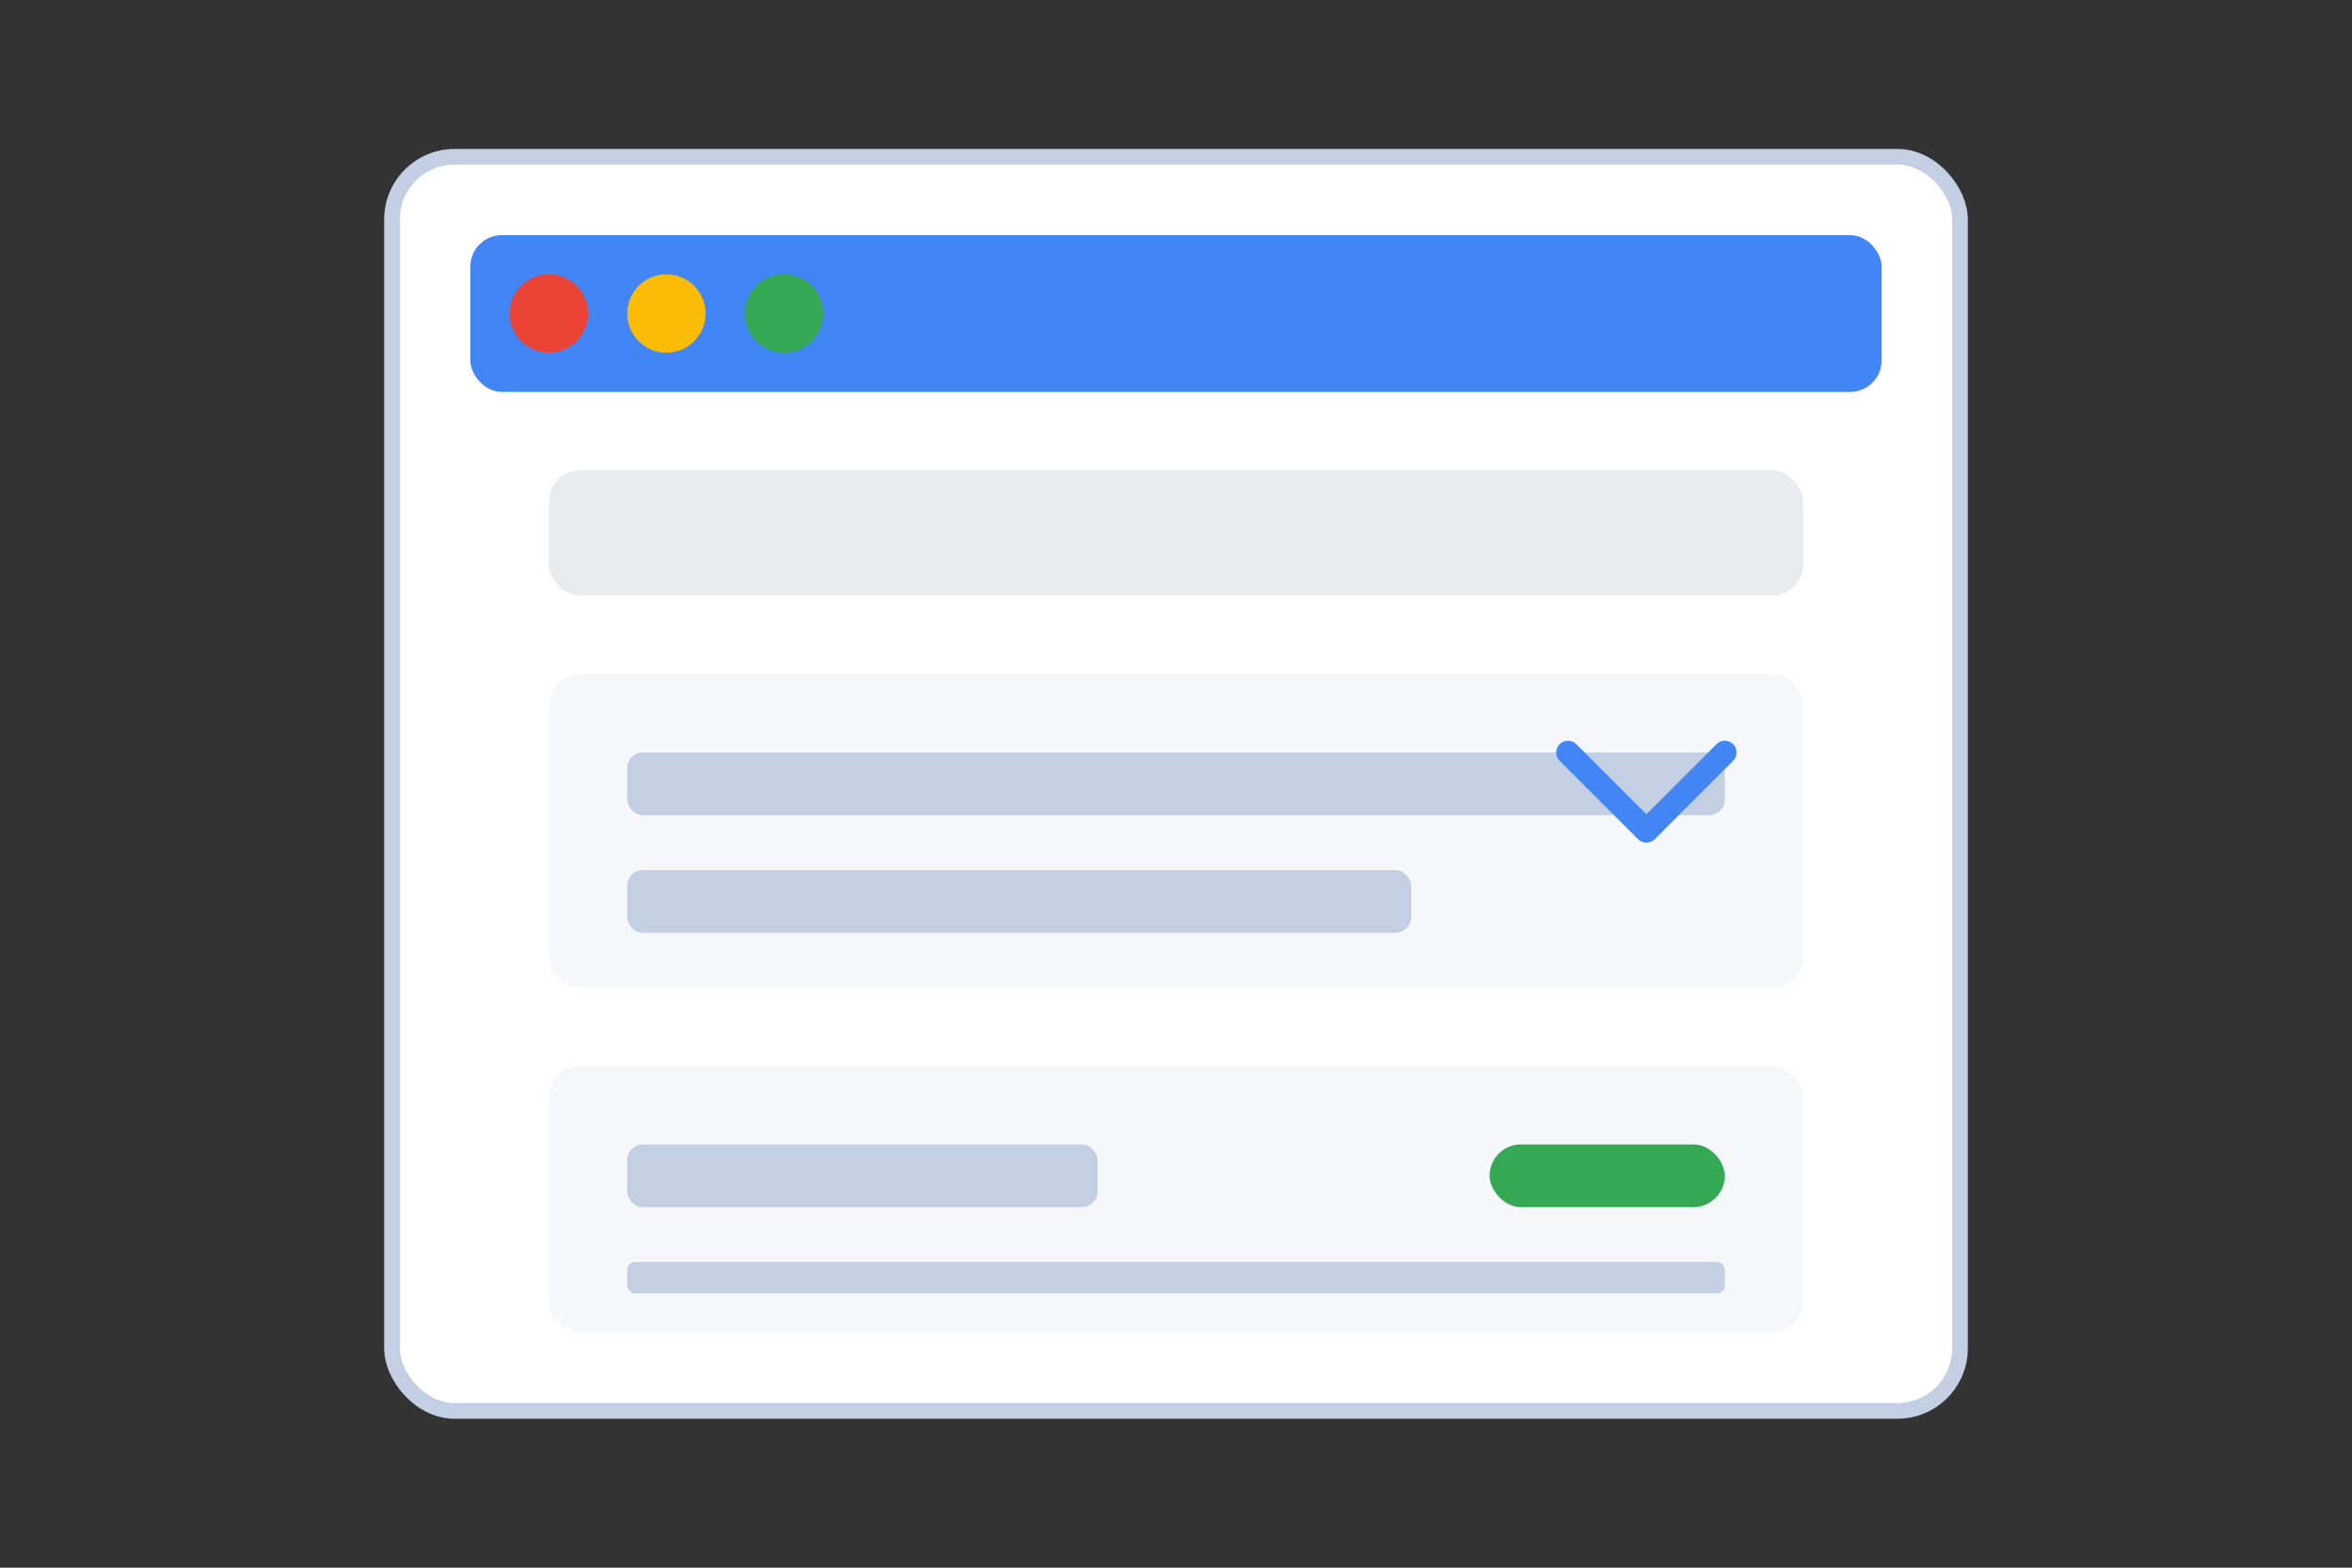 <?xml version="1.0" encoding="UTF-8"?>
<svg width="300" height="200" viewBox="0 0 300 200" fill="none" xmlns="http://www.w3.org/2000/svg">
  <rect x="0" y="0" width="300" height="200" fill="#333333" stroke="none"/>
  <rect x="50" y="20" width="200" height="160" rx="8" fill="white" stroke="#C3CFE2" stroke-width="2"/>
  <rect x="60" y="30" width="180" height="20" rx="4" fill="#4285F4"/>
  <circle cx="70" cy="40" r="5" fill="#EA4335"/>
  <circle cx="85" cy="40" r="5" fill="#FBBC05"/>
  <circle cx="100" cy="40" r="5" fill="#34A853"/>
  <rect x="70" y="60" width="160" height="16" rx="4" fill="#E9ECEF"/>
  <rect x="70" y="86" width="160" height="40" rx="4" fill="#F5F7FA"/>
  <rect x="70" y="136" width="160" height="34" rx="4" fill="#F5F7FA"/>
  <rect x="80" y="96" width="140" height="8" rx="2" fill="#C3CFE2"/>
  <rect x="80" y="111" width="100" height="8" rx="2" fill="#C3CFE2"/>
  <rect x="80" y="146" width="60" height="8" rx="2" fill="#C3CFE2"/>
  <rect x="80" y="161" width="140" height="4" rx="1" fill="#C3CFE2"/>
  <path d="M200 96L210 106L220 96" stroke="#4285F4" stroke-width="3" stroke-linecap="round" stroke-linejoin="round"/>
  <rect x="190" y="146" width="30" height="8" rx="4" fill="#34A853"/>
</svg>
